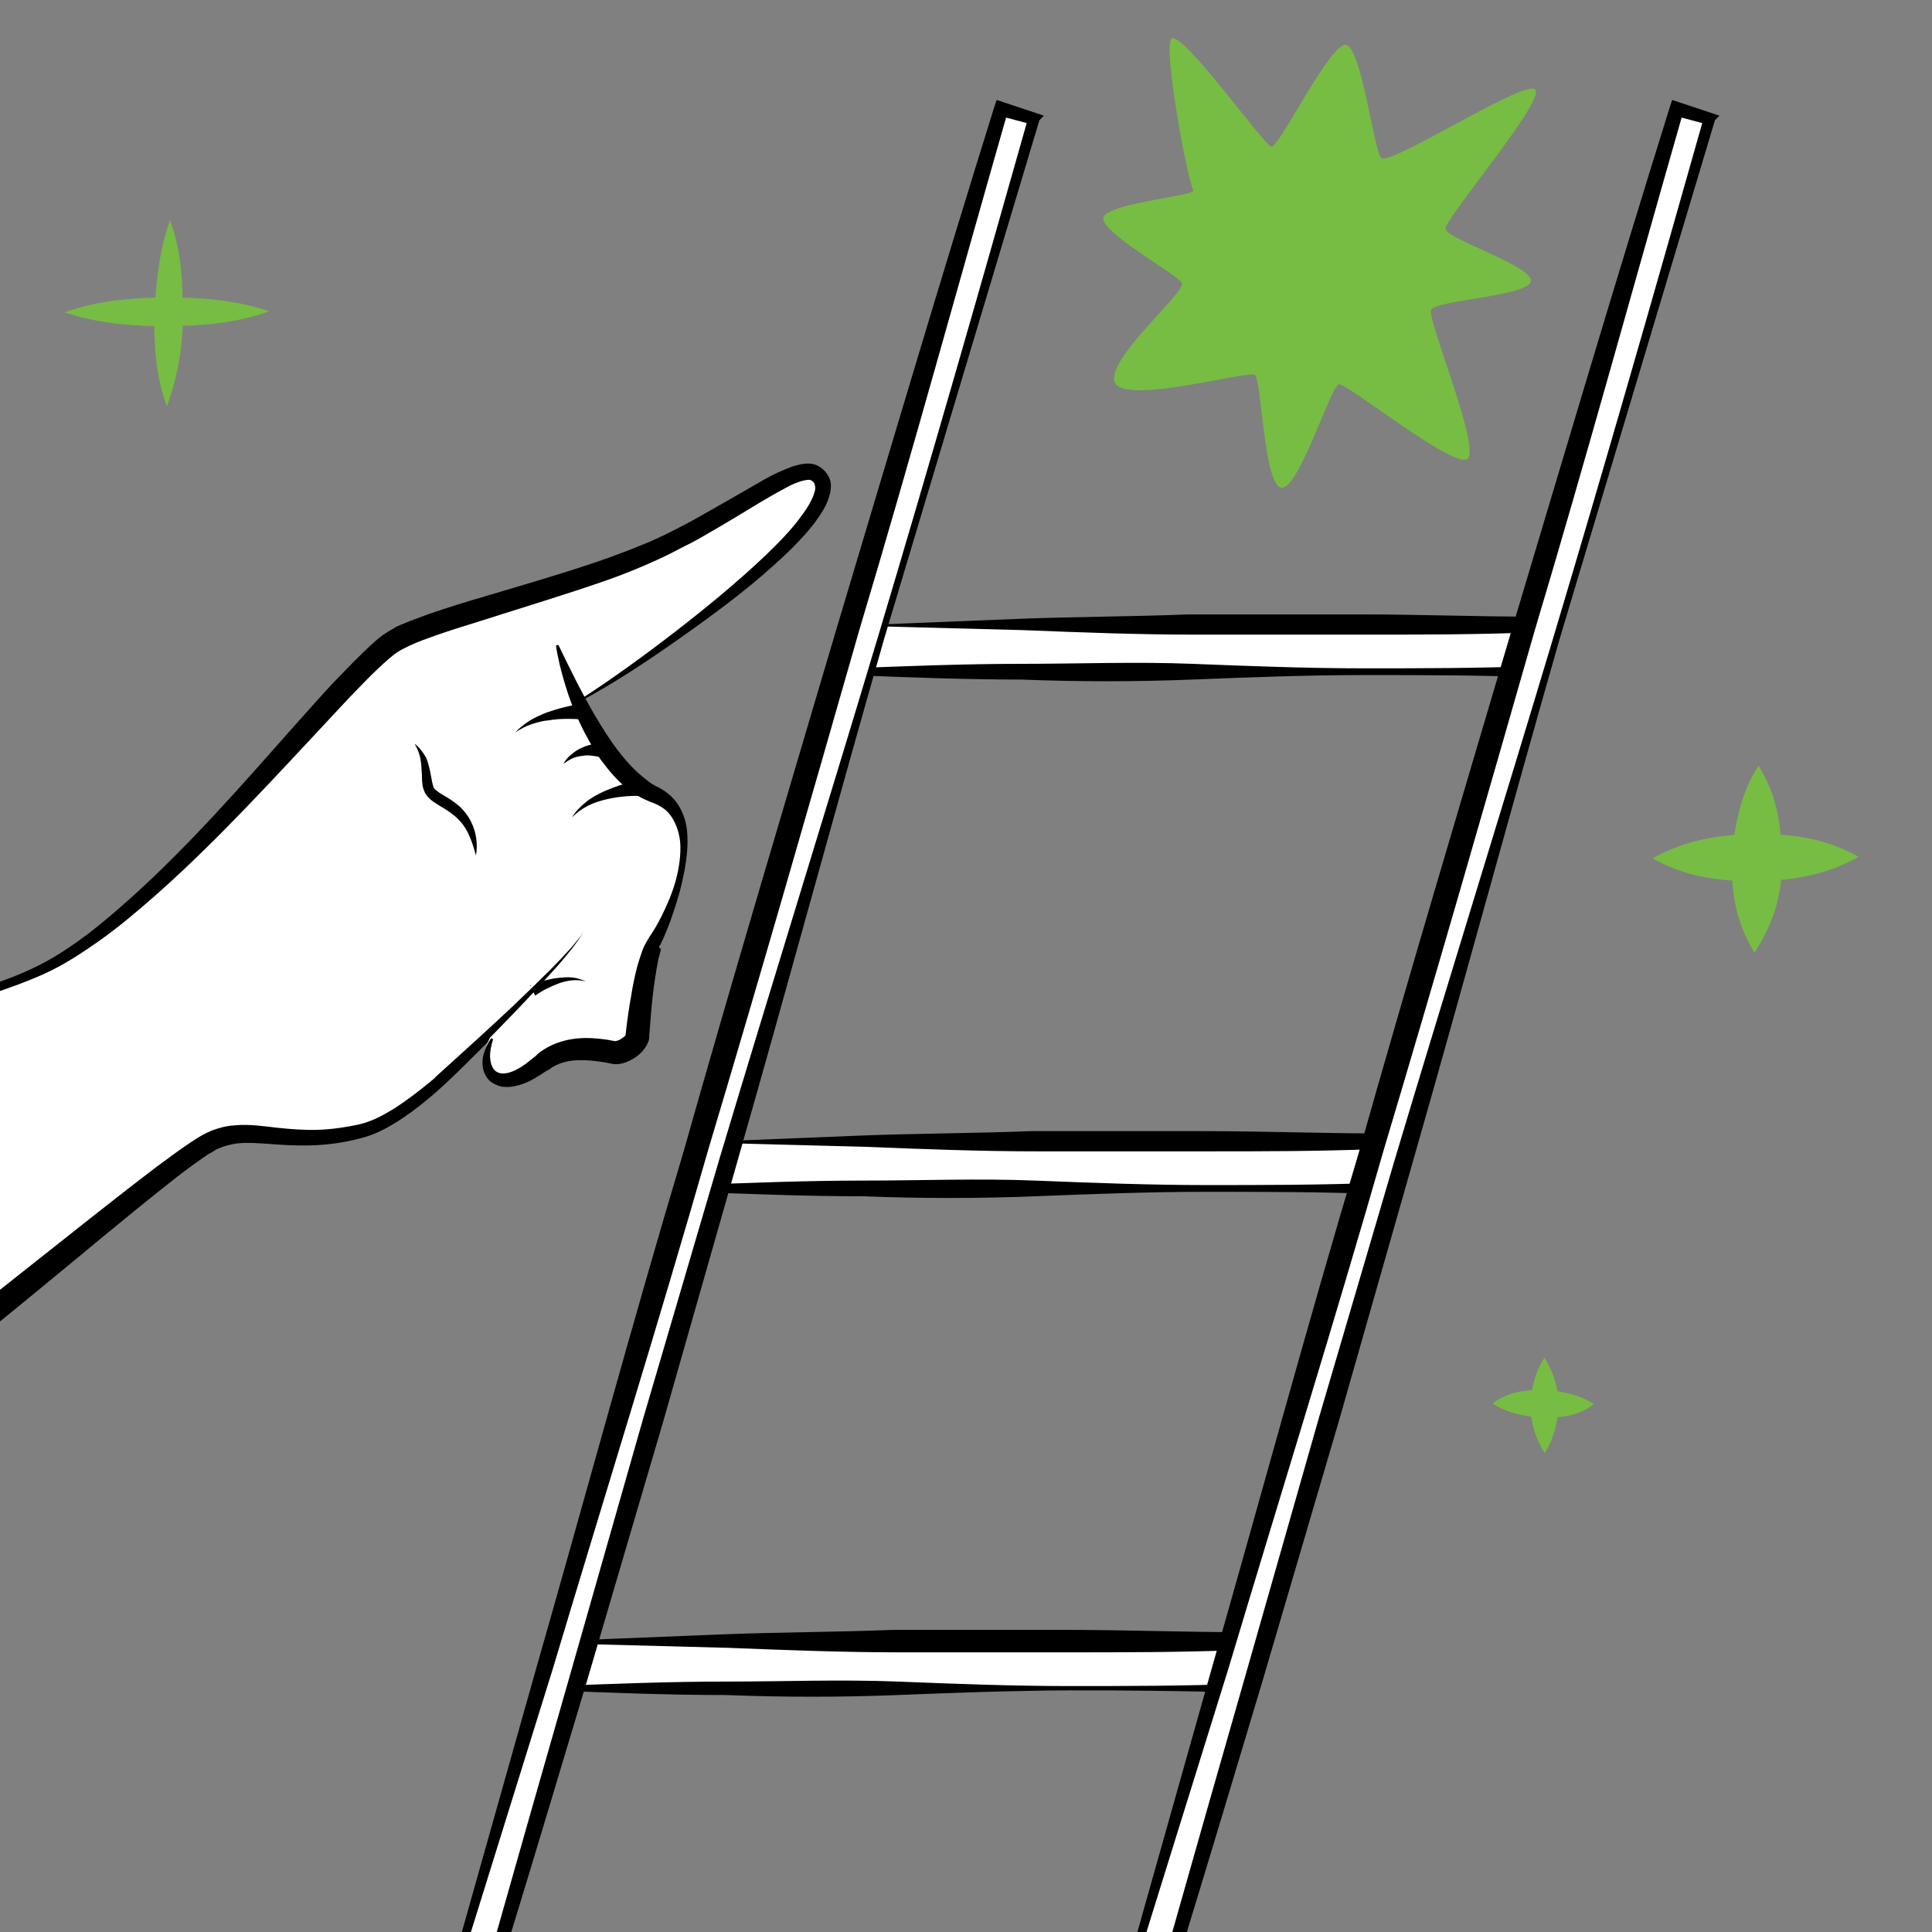 <?xml version="1.0" encoding="UTF-8"?> <svg xmlns="http://www.w3.org/2000/svg" width="80" height="80" viewBox="0 0 80 80" fill="none"><rect x="0" y="0" width="80" height="80" fill="#808080" stroke="none"/><g clip-path="url(#clip0)"><path d="M11.157 12.889C9.805 13.377 8.362 13.501 6.928 13.507C5.495 13.513 4.07 13.401 2.674 12.934C4.026 12.447 5.469 12.322 6.903 12.316C8.336 12.31 9.761 12.422 11.157 12.889Z" fill="#77BC43"></path><path d="M7.04 9.118C7.531 10.464 7.557 11.654 7.573 12.963C7.589 14.271 7.369 15.561 6.91 16.832C6.419 15.486 6.393 14.296 6.377 12.987C6.479 11.688 6.581 10.389 7.04 9.118Z" fill="#77BC43"></path><path d="M66.002 58.141C65.34 58.659 64.617 58.692 63.894 58.724C63.184 58.64 62.475 58.555 61.808 58.117C62.469 57.6 63.193 57.567 63.916 57.534C64.625 57.619 65.335 57.703 66.002 58.141Z" fill="#77BC43"></path><path d="M63.952 56.226C64.355 56.871 64.521 57.487 64.555 58.207C64.485 58.795 64.4 59.501 63.961 60.165C63.559 59.52 63.392 58.904 63.359 58.184C63.443 57.478 63.513 56.89 63.952 56.226Z" fill="#77BC43"></path><path d="M76.963 35.481C75.537 36.278 74.07 36.479 72.628 36.487C71.186 36.494 69.769 36.308 68.429 35.541C69.855 34.743 71.323 34.542 72.765 34.534C74.207 34.527 75.623 34.713 76.963 35.481Z" fill="#77BC43"></path><path d="M72.819 31.702C73.689 33.131 73.743 34.333 73.781 35.652C73.819 36.972 73.441 38.237 72.647 39.447C71.777 38.018 71.724 36.816 71.686 35.496C71.856 34.204 72.025 32.912 72.819 31.702Z" fill="#77BC43"></path><path d="M63.645 25.907H35.207V27.86H63.645V25.907Z" fill="white"></path><path d="M35.299 25.907L35.392 27.86L35.206 27.674C37.537 27.581 39.961 27.488 42.292 27.488C44.623 27.488 47.048 27.395 49.379 27.488C51.71 27.581 54.134 27.674 56.465 27.674C58.796 27.674 61.22 27.674 63.551 27.581L63.271 27.86L63.178 25.907L63.458 26.186C61.127 26.279 58.796 26.279 56.465 26.279C54.134 26.279 51.803 26.279 49.472 26.279C47.141 26.279 44.717 26.186 42.386 26.093L35.299 25.907ZM35.206 25.907C37.444 25.814 39.775 25.721 42.106 25.628C44.437 25.535 46.861 25.535 49.192 25.442C51.616 25.442 54.041 25.442 56.372 25.442C58.796 25.442 61.22 25.535 63.551 25.535H63.924V25.814L63.831 27.767V28.046H63.551C61.22 27.953 58.796 27.953 56.465 27.953C54.134 27.953 51.71 28.046 49.379 28.139C47.048 28.232 44.623 28.232 42.292 28.139C39.961 28.139 37.537 28.046 35.206 27.953H35.02V27.767L35.206 25.907Z" fill="black"></path><path d="M57.122 47.303H28.684V49.257H57.122V47.303Z" fill="white"></path><path d="M28.776 47.303L28.869 49.257L28.683 49.071C31.014 48.978 33.438 48.885 35.769 48.885C38.1 48.885 40.524 48.791 42.855 48.885C45.186 48.978 47.61 49.071 49.941 49.071C52.273 49.071 54.697 49.071 57.028 48.978L56.748 49.257L56.655 47.303L56.934 47.582C54.603 47.675 52.273 47.675 49.941 47.675C47.61 47.675 45.279 47.675 42.948 47.675C40.617 47.675 38.193 47.582 35.862 47.489L28.776 47.303ZM28.683 47.303C30.92 47.21 33.251 47.117 35.582 47.024C37.913 46.931 40.338 46.931 42.669 46.838C45.093 46.838 47.517 46.838 49.848 46.838C52.272 46.838 54.697 46.931 57.028 46.931H57.401V47.21L57.307 49.164V49.443H57.028C54.697 49.35 52.273 49.35 49.941 49.35C47.61 49.35 45.186 49.443 42.855 49.536C40.524 49.629 38.1 49.629 35.769 49.536C33.438 49.536 31.014 49.443 28.683 49.35H28.496V49.164L28.683 47.303Z" fill="black"></path><path d="M51.528 68.048H23.09V70.002H51.528V68.048Z" fill="white"></path><path d="M23.088 68.048L23.182 70.002L22.995 69.816C25.326 69.723 27.75 69.63 30.081 69.63C32.412 69.63 34.837 69.537 37.168 69.63C39.499 69.723 41.923 69.816 44.254 69.816C46.585 69.816 49.009 69.816 51.34 69.723L51.06 70.002L50.967 68.048L51.247 68.327C48.916 68.42 46.585 68.42 44.254 68.42C41.923 68.42 39.592 68.42 37.261 68.42C34.93 68.42 32.506 68.327 30.175 68.234L23.088 68.048ZM22.995 67.955C25.233 67.862 27.564 67.769 29.895 67.676C32.226 67.583 34.65 67.583 36.981 67.49C39.405 67.49 41.83 67.49 44.161 67.49C46.585 67.49 49.009 67.583 51.34 67.583H51.713V67.862L51.62 69.816V70.095H51.34C49.009 70.002 46.585 70.002 44.254 70.002C41.923 70.002 39.499 70.095 37.168 70.188C34.837 70.281 32.412 70.281 30.081 70.188C27.75 70.188 25.326 70.095 22.995 70.002H22.809V69.816L22.995 67.955Z" fill="black"></path><path d="M41.411 4.527L16.199 90.698L17.631 91.115L42.843 4.944L41.411 4.527Z" fill="white"></path><path d="M16.187 90.653L17.586 91.026L17.492 91.119C19.45 83.863 21.502 76.7 23.553 69.536L26.63 58.745L29.8 47.954C31.945 40.791 34.182 33.628 36.327 26.465C38.471 19.302 40.523 12.139 42.574 4.883L42.761 5.162L41.362 4.79L41.735 4.604C39.684 11.767 37.726 18.93 35.581 26.093C33.53 33.256 31.479 40.419 29.334 47.582C27.283 54.745 25.045 61.908 22.9 69.071L16.187 90.653ZM16.094 90.747L22.154 69.257C24.206 62.094 26.164 54.838 28.308 47.675C30.36 40.419 32.504 33.256 34.649 26C36.793 18.837 38.938 11.581 41.175 4.418L41.269 4.138L41.548 4.232L42.947 4.697L43.227 4.79L43.04 4.976C40.896 12.139 38.751 19.302 36.607 26.465C34.555 33.628 32.597 40.884 30.546 48.047L27.469 58.838L24.299 69.629C22.154 76.793 20.01 83.956 17.679 91.119V91.212H17.586L16.094 90.747Z" fill="black"></path><path d="M69.383 4.528L44.172 90.699L45.604 91.116L70.816 4.945L69.383 4.528Z" fill="white"></path><path d="M44.16 90.654L45.558 91.026L45.465 91.119C47.423 83.863 49.474 76.7 51.526 69.537L54.603 58.745L57.773 47.954C59.917 40.791 62.155 33.628 64.3 26.465C66.444 19.302 68.496 12.139 70.547 4.883L70.733 5.162L69.335 4.79L69.708 4.604C67.656 11.767 65.698 18.93 63.554 26.093C61.502 33.256 59.451 40.419 57.307 47.582C55.255 54.745 53.017 61.908 50.873 69.071L44.16 90.654ZM44.066 90.747L50.127 69.257C52.178 62.094 54.136 54.838 56.281 47.675C58.332 40.419 60.477 33.256 62.621 26C64.766 18.837 66.91 11.581 69.148 4.418L69.241 4.139L69.521 4.232L70.92 4.697L71.199 4.79L71.013 4.976C68.868 12.139 66.724 19.302 64.579 26.465C62.528 33.628 60.57 40.884 58.519 48.047L55.442 58.838L52.272 69.629C50.127 76.793 47.983 83.956 45.651 91.119V91.212H45.558L44.066 90.747Z" fill="black"></path><path d="M24.059 28.976C26.559 27.556 35.504 21.268 33.898 19.707C33.207 19.038 31.398 20.599 28.003 22.384C24.608 24.169 18.346 25.426 16.374 26.481C14.402 27.535 7.612 36.825 2.246 39.867C-3.121 42.909 -21.906 44.856 -21.906 44.856L-21.906 68.707C-21.906 68.707 -9.647 60.919 -5.866 58.465C-2.085 56.011 7.064 48 8.731 47.229C10.398 46.458 11.821 47.594 14.931 46.823C16.049 46.539 17.492 45.424 18.875 44.126C21.396 41.773 24.262 39.035 24.262 39.035" fill="white"></path><path d="M24.079 29.015C25.502 28.244 26.844 27.352 28.165 26.419C29.487 25.486 30.788 24.533 32.007 23.438C32.617 22.89 33.207 22.322 33.715 21.673C33.959 21.328 34.223 20.983 34.345 20.517C34.386 20.395 34.406 20.253 34.406 20.111C34.406 19.969 34.366 19.807 34.284 19.685C34.203 19.543 34.101 19.442 33.959 19.341C33.837 19.259 33.674 19.199 33.532 19.199C33.248 19.178 33.024 19.259 32.8 19.32C32.597 19.401 32.394 19.483 32.211 19.564C31.824 19.746 31.479 19.949 31.133 20.152C30.422 20.558 29.73 20.963 29.039 21.349C28.694 21.551 28.328 21.734 27.982 21.916C27.637 22.099 27.291 22.261 26.925 22.423C26.193 22.728 25.461 23.012 24.689 23.275C23.184 23.782 21.64 24.229 20.074 24.695C19.302 24.918 18.529 25.162 17.757 25.425C17.37 25.567 16.984 25.709 16.598 25.871C16.496 25.912 16.395 25.952 16.313 26.013L16.171 26.094C16.11 26.135 16.069 26.155 16.008 26.196C15.805 26.317 15.642 26.459 15.48 26.602C14.85 27.169 14.301 27.758 13.731 28.346C13.182 28.934 12.654 29.542 12.105 30.151C9.97 32.564 7.856 34.978 5.478 37.128C4.888 37.655 4.278 38.182 3.648 38.669C3.018 39.136 2.347 39.602 1.656 39.947C0.944 40.312 0.192 40.596 -0.56 40.839C-1.312 41.103 -2.085 41.326 -2.857 41.529C-4.402 41.934 -5.988 42.279 -7.553 42.604C-9.139 42.908 -10.725 43.172 -12.31 43.435C-15.502 43.922 -18.694 44.307 -21.906 44.612L-22.13 44.632L-22.13 44.875L-22.211 50.838C-22.251 52.826 -22.251 54.813 -22.272 56.801L-22.312 62.764L-22.353 68.727L-22.353 69.619L-21.581 69.132C-17.637 66.638 -13.693 64.163 -9.749 61.648L-6.801 59.762C-6.313 59.438 -5.825 59.133 -5.337 58.809C-4.85 58.484 -4.362 58.139 -3.894 57.774C-2.003 56.375 -0.215 54.894 1.595 53.414C3.404 51.933 5.173 50.432 7.002 48.992C7.45 48.627 7.917 48.283 8.385 47.958C8.507 47.877 8.608 47.796 8.73 47.735C8.791 47.694 8.852 47.674 8.893 47.634C8.954 47.593 8.995 47.573 9.056 47.552C9.279 47.451 9.544 47.39 9.787 47.35C10.296 47.289 10.865 47.35 11.454 47.39C12.044 47.431 12.654 47.451 13.243 47.41C13.853 47.37 14.443 47.269 15.032 47.106C15.642 46.944 16.191 46.62 16.679 46.295C17.675 45.626 18.529 44.814 19.363 43.983C20.989 42.36 22.656 40.718 24.303 39.075L24.242 38.994C22.514 40.555 20.786 42.137 19.058 43.699C18.204 44.49 17.33 45.24 16.374 45.869C15.886 46.173 15.398 46.437 14.87 46.559C14.321 46.68 13.752 46.761 13.203 46.782C12.634 46.802 12.085 46.761 11.515 46.701C10.946 46.64 10.336 46.538 9.706 46.599C9.381 46.62 9.056 46.701 8.751 46.822C8.669 46.863 8.608 46.883 8.527 46.924C8.446 46.964 8.385 47.005 8.303 47.045C8.161 47.127 8.039 47.208 7.917 47.289C7.429 47.613 6.941 47.978 6.474 48.323C4.604 49.743 2.794 51.203 0.965 52.643C0.05 53.373 -0.865 54.083 -1.78 54.793C-2.695 55.503 -3.61 56.213 -4.545 56.902C-5.012 57.247 -5.48 57.572 -5.947 57.896L-7.411 58.829L-10.359 60.695C-14.303 63.19 -18.206 65.725 -22.13 68.26L-21.377 68.686L-21.418 62.723L-21.459 56.76C-21.479 54.773 -21.499 52.785 -21.52 50.797L-21.601 44.835L-21.845 45.098C-18.633 44.713 -15.441 44.226 -12.249 43.719C-10.664 43.456 -9.058 43.192 -7.492 42.867C-5.907 42.563 -4.321 42.218 -2.756 41.833C-1.19 41.427 0.375 40.981 1.859 40.312C2.611 39.967 3.302 39.521 3.973 39.054C4.644 38.588 5.274 38.081 5.884 37.554C7.124 36.499 8.283 35.383 9.422 34.227C10.56 33.071 11.658 31.895 12.756 30.719C13.305 30.131 13.853 29.542 14.402 28.954C14.951 28.386 15.5 27.798 16.09 27.291C16.232 27.169 16.374 27.048 16.517 26.966C16.557 26.946 16.578 26.926 16.618 26.906L16.74 26.845C16.821 26.804 16.903 26.764 16.984 26.723C17.33 26.561 17.696 26.439 18.082 26.297C18.834 26.034 19.607 25.811 20.359 25.567C21.883 25.08 23.428 24.614 24.953 24.087C25.726 23.823 26.478 23.519 27.23 23.174C27.596 23.012 27.982 22.809 28.328 22.626C28.714 22.444 29.06 22.241 29.405 22.038C30.117 21.632 30.808 21.206 31.479 20.801C31.824 20.598 32.17 20.395 32.516 20.213C32.699 20.111 32.861 20.03 33.044 19.969C33.207 19.909 33.37 19.868 33.491 19.868C33.552 19.868 33.593 19.888 33.613 19.909C33.654 19.929 33.695 19.969 33.715 20.01C33.756 20.091 33.776 20.213 33.735 20.355C33.654 20.659 33.451 21.004 33.227 21.308C32.78 21.937 32.211 22.505 31.642 23.052C30.483 24.147 29.243 25.162 27.962 26.155C27.332 26.642 26.681 27.129 26.031 27.595C25.38 28.062 24.709 28.528 24.038 28.954L24.079 29.015Z" fill="black"></path><path d="M23.063 26.704C23.063 26.704 24.567 31.835 27.067 32.87C29.568 33.904 27.637 38.102 27.067 39.015C26.661 39.684 26.417 41.773 26.315 42.868C26.275 43.233 25.685 43.619 25.319 43.538C24.12 43.315 23.185 43.294 22.31 44.004C20.481 45.465 19.607 44.349 20.277 42.99" fill="white"></path><path d="M23.02 26.724C23.102 27.292 23.244 27.819 23.407 28.367C23.569 28.915 23.773 29.442 24.017 29.949C24.261 30.476 24.545 30.963 24.87 31.45C25.216 31.916 25.602 32.383 26.09 32.748C26.334 32.93 26.619 33.072 26.903 33.194C27.147 33.275 27.351 33.377 27.534 33.519C27.899 33.823 28.103 34.33 28.164 34.857C28.204 35.385 28.123 35.932 27.981 36.459C27.838 36.987 27.615 37.494 27.371 37.981C27.249 38.224 27.107 38.467 26.964 38.69C26.924 38.751 26.883 38.792 26.863 38.853C26.822 38.893 26.781 38.995 26.741 39.056C26.659 39.197 26.599 39.339 26.558 39.481C26.456 39.765 26.375 40.049 26.314 40.313C26.253 40.597 26.192 40.861 26.151 41.145C26.05 41.692 25.968 42.26 25.907 42.828L25.907 42.848C25.907 42.868 25.887 42.889 25.867 42.909C25.806 42.95 25.745 43.01 25.663 43.051C25.582 43.092 25.501 43.112 25.48 43.112C25.48 43.112 25.48 43.112 25.46 43.112L25.358 43.092L25.135 43.051C24.566 42.97 23.935 42.929 23.305 43.112C23 43.193 22.695 43.335 22.431 43.517C22.37 43.558 22.309 43.599 22.248 43.659L22.167 43.741L22.085 43.801C21.984 43.883 21.882 43.964 21.78 44.045C21.577 44.187 21.354 44.329 21.15 44.39C20.927 44.471 20.723 44.471 20.581 44.39C20.418 44.309 20.317 44.085 20.296 43.822C20.276 43.578 20.337 43.294 20.418 43.031L20.337 42.99C20.174 43.233 20.052 43.497 19.991 43.801C19.971 43.964 19.971 44.126 20.012 44.288C20.052 44.45 20.134 44.613 20.276 44.755C20.418 44.876 20.601 44.958 20.784 44.998C20.967 45.018 21.13 45.018 21.293 44.978C21.618 44.917 21.902 44.795 22.167 44.633C22.309 44.552 22.431 44.471 22.553 44.39L22.655 44.329L22.736 44.288C22.777 44.248 22.837 44.227 22.878 44.187C23.081 44.065 23.305 43.984 23.529 43.943C23.976 43.862 24.484 43.903 25.013 43.984L25.216 44.025L25.318 44.045C25.318 44.045 25.358 44.045 25.399 44.065C25.44 44.065 25.48 44.065 25.501 44.065C25.745 44.065 25.948 43.984 26.111 43.903C26.273 43.822 26.436 43.7 26.578 43.558C26.639 43.477 26.72 43.396 26.781 43.274C26.802 43.213 26.842 43.152 26.863 43.092C26.863 43.051 26.883 43.01 26.883 42.99L26.883 42.929L26.883 42.909C26.924 42.361 26.964 41.814 27.025 41.266C27.086 40.719 27.168 40.191 27.269 39.684C27.31 39.562 27.33 39.441 27.371 39.319L27.29 39.218C27.29 39.197 27.31 39.177 27.33 39.137C27.371 39.076 27.391 38.995 27.432 38.934C27.554 38.67 27.656 38.407 27.757 38.143C27.94 37.615 28.123 37.068 28.245 36.52C28.367 35.973 28.469 35.405 28.469 34.837C28.469 34.553 28.448 34.249 28.367 33.965C28.286 33.681 28.143 33.377 27.94 33.133C27.737 32.89 27.452 32.687 27.188 32.565C26.964 32.464 26.781 32.302 26.578 32.139C25.806 31.49 25.196 30.578 24.647 29.645C24.098 28.712 23.61 27.718 23.122 26.704L23.02 26.724Z" fill="black"></path><path d="M22.062 41.042C22.062 41.042 23.343 40.292 24.258 40.657L22.062 41.042Z" fill="white"></path><path d="M22.164 41.226C22.306 41.124 22.469 41.023 22.631 40.942C22.794 40.861 22.977 40.779 23.14 40.719C23.485 40.597 23.872 40.536 24.258 40.638C24.075 40.556 23.892 40.495 23.689 40.475C23.485 40.455 23.282 40.475 23.099 40.495C22.896 40.516 22.713 40.556 22.509 40.617C22.306 40.678 22.123 40.739 21.94 40.82L22.164 41.226Z" fill="black"></path><path d="M18.178 44.775C18.178 44.775 23.789 39.563 24.195 38.508L18.178 44.775Z" fill="white"></path><path d="M18.32 44.937C19.357 43.923 20.373 42.889 21.39 41.834C21.898 41.307 22.386 40.779 22.874 40.232C23.118 39.968 23.362 39.684 23.585 39.4C23.707 39.258 23.809 39.116 23.911 38.974C24.012 38.833 24.114 38.67 24.195 38.508C24.114 38.67 24.012 38.812 23.89 38.954C23.768 39.096 23.667 39.238 23.545 39.36C23.301 39.623 23.057 39.887 22.793 40.151C22.284 40.658 21.756 41.165 21.227 41.672C20.17 42.666 19.093 43.639 18.015 44.613L18.32 44.937Z" fill="black"></path><path d="M26.738 32.606C26.738 32.606 24.604 32.647 23.709 33.843L26.738 32.606Z" fill="white"></path><path d="M26.718 32.282C26.413 32.322 26.128 32.383 25.844 32.464C25.559 32.545 25.295 32.647 25.01 32.768C24.746 32.89 24.482 33.032 24.258 33.215C24.035 33.397 23.831 33.6 23.689 33.843C23.892 33.641 24.116 33.478 24.36 33.357C24.604 33.235 24.868 33.154 25.132 33.093C25.396 33.032 25.661 32.992 25.945 32.971C26.21 32.951 26.494 32.951 26.738 32.971L26.718 32.282Z" fill="black"></path><path d="M25.094 31.065C25.094 31.065 23.976 30.862 23.305 31.612L25.094 31.065Z" fill="white"></path><path d="M25.156 30.74C24.953 30.74 24.77 30.761 24.607 30.801C24.424 30.842 24.262 30.882 24.099 30.963C23.936 31.024 23.794 31.125 23.652 31.247C23.51 31.349 23.408 31.491 23.327 31.633C23.469 31.531 23.591 31.45 23.733 31.389C23.875 31.328 24.038 31.308 24.18 31.288C24.323 31.267 24.485 31.288 24.628 31.308C24.77 31.328 24.933 31.369 25.034 31.41L25.156 30.74Z" fill="black"></path><path d="M24.18 29.462C24.18 29.462 22.309 29.422 21.334 30.334L24.18 29.462Z" fill="white"></path><path d="M24.18 29.138C23.895 29.158 23.651 29.219 23.387 29.28C23.123 29.341 22.879 29.422 22.635 29.503C22.391 29.604 22.147 29.706 21.923 29.848C21.7 29.99 21.496 30.152 21.334 30.334C21.537 30.192 21.761 30.071 22.005 29.99C22.248 29.909 22.472 29.848 22.716 29.827C22.96 29.787 23.204 29.767 23.448 29.767C23.692 29.767 23.936 29.767 24.159 29.807L24.18 29.138Z" fill="black"></path><path d="M17.168 30.801C17.716 31.41 17.574 32.18 17.716 32.626C17.859 33.052 18.672 33.215 19.16 33.864C19.668 34.513 19.668 35.405 19.668 35.405" fill="white"></path><path d="M17.167 30.801C17.289 31.004 17.37 31.207 17.411 31.43C17.451 31.653 17.451 31.856 17.472 32.099C17.472 32.221 17.472 32.322 17.492 32.464C17.492 32.525 17.512 32.586 17.533 32.667C17.553 32.728 17.593 32.829 17.634 32.89C17.817 33.154 18.041 33.255 18.224 33.377C18.61 33.6 18.956 33.843 19.2 34.188C19.444 34.533 19.586 34.979 19.708 35.425C19.789 34.959 19.728 34.472 19.505 34.026C19.403 33.803 19.24 33.6 19.057 33.417C18.874 33.255 18.671 33.113 18.468 32.992C18.264 32.87 18.081 32.769 17.98 32.647C17.959 32.627 17.959 32.627 17.959 32.606C17.959 32.586 17.939 32.586 17.939 32.545C17.919 32.505 17.919 32.464 17.898 32.403C17.878 32.302 17.858 32.18 17.837 32.079C17.797 31.856 17.736 31.612 17.654 31.389C17.512 31.146 17.37 30.943 17.167 30.801Z" fill="black"></path><path d="M49.412 7.876C49.541 8.115 45.817 8.405 45.691 9.015C45.566 9.625 48.767 11.367 48.943 11.726C49.118 12.085 45.699 14.963 46.173 15.86C46.647 16.756 51.686 15.332 51.96 15.521C52.242 15.723 52.329 20.082 53.053 20.195C53.777 20.307 55.109 15.952 55.442 15.911C55.777 15.859 60.219 19.447 60.769 19C61.319 18.554 59.096 13.233 59.253 12.833C59.41 12.433 63.248 12.271 63.388 11.654C63.528 11.037 59.907 9.898 59.855 9.482C59.8 9.077 63.947 4.228 63.581 3.717C63.226 3.21 57.589 6.88 57.196 6.537C56.887 6.267 56.386 1.984 55.737 1.859C55.092 1.723 52.961 6.132 52.647 6.073C52.334 6.013 49.033 1.357 48.523 1.592C48.124 1.777 49.147 7.384 49.412 7.876Z" fill="#77BC43"></path></g><defs><clipPath id="clip0"><rect width="80" height="80" fill="white"></rect></clipPath></defs></svg> 